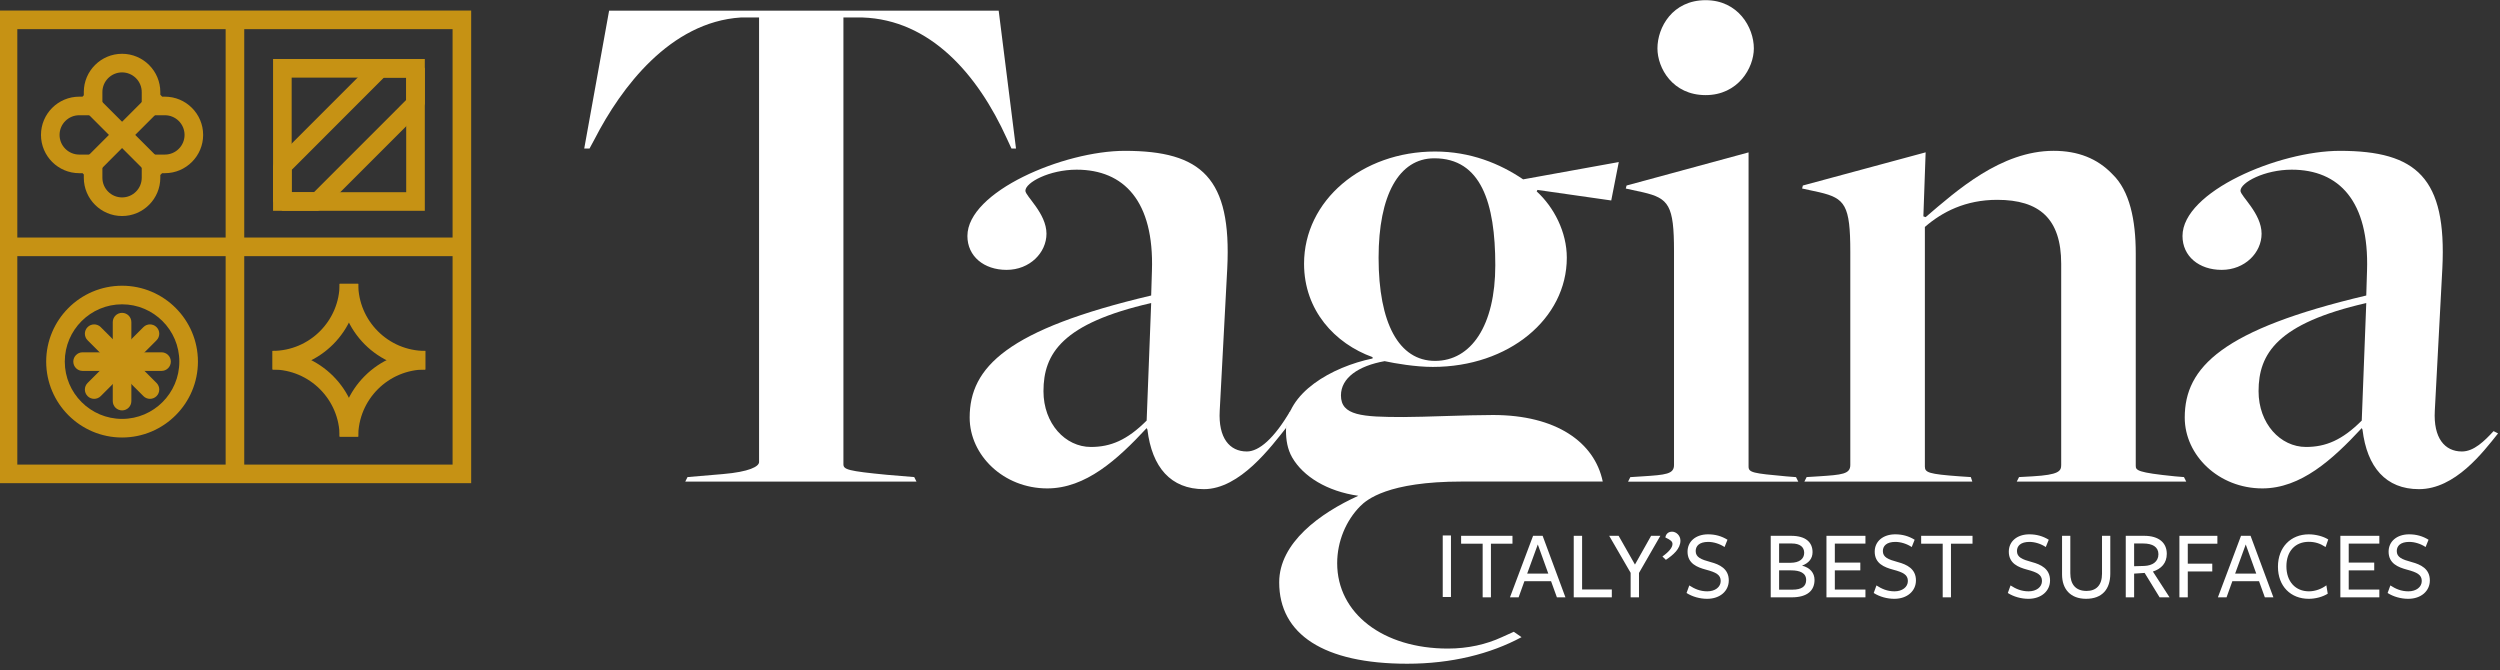 <svg style="fill-rule:evenodd;clip-rule:evenodd;stroke-linejoin:round;stroke-miterlimit:2;" xml:space="preserve" viewBox="0 0 250 67" height="100%" width="100%" xmlns:xlink="http://www.w3.org/1999/xlink" xmlns="http://www.w3.org/2000/svg">
    <rect x="0" y="0" width="250" height="67" fill="#333333" stroke="none"/>
    <g transform="matrix(1,0,0,1,-3318,-55)">
        <g transform="matrix(0.965,0,0,1.015,2853.71,179.864)" id="tagina-logo-h-bianco-oro">
            <rect style="fill:none;" height="66" width="259" y="-123" x="481"></rect>
            <g transform="matrix(1.21443e-16,-1.886,1.983,1.15474e-16,510.926,311.506)">
                <rect style="fill:white;" height="0.43" width="3.214" y="60.368" x="199.209"></rect>
            </g>
            <g transform="matrix(1.21443e-16,-1.886,1.983,1.15474e-16,634.773,-69.453)">
                <path style="fill:white;fill-rule:nonzero;" d="M0,0.432L-2.802,0.432L-2.802,-0L0,-0L0,-1.126L0.412,-1.126L0.412,1.558L0,1.558L0,0.432Z"></path>
            </g>
            <g transform="matrix(1.21443e-16,-1.886,1.983,1.15474e-16,637.602,-64.168)">
                <path style="fill:white;fill-rule:nonzero;" d="M0,2.899L0,2.453L0.843,2.148L0.843,0.755L0,0.452L0,0L3.214,1.208L3.214,1.707L0,2.899ZM2.762,1.455L1.239,0.899L1.239,2.004L2.762,1.455Z"></path>
            </g>
            <g transform="matrix(1.21443e-16,-1.886,1.983,1.15474e-16,648.157,-64.168)">
                <path style="fill:white;fill-rule:nonzero;" d="M0,-1.99L3.214,-1.99L3.214,-1.553L0.411,-1.553L0.411,0L0,0L0,-1.99Z"></path>
            </g>
            <g transform="matrix(1.21443e-16,-1.886,1.983,1.15474e-16,650.097,-66.573)">
                <path style="fill:white;fill-rule:nonzero;" d="M0,0.442L-1.275,0.442L-1.275,0.005L0.005,0.005L1.939,-1.116L1.939,-0.623L0.437,0.231L1.939,1.075L1.939,1.558L0,0.442Z"></path>
            </g>
            <g transform="matrix(1.21443e-16,-1.886,1.983,1.15474e-16,654.269,-70.636)">
                <path style="fill:white;fill-rule:nonzero;" d="M0,0.067C0,0.278 -0.195,0.504 -0.468,0.504C-0.895,0.504 -1.219,0.123 -1.471,-0.257L-1.296,-0.437C-1.039,-0.081 -0.823,0.088 -0.643,0.088C-0.514,0.088 -0.432,-0.005 -0.303,-0.283C-0.139,-0.262 0,-0.149 0,0.067"></path>
            </g>
            <g transform="matrix(1.21443e-16,-1.886,1.983,1.15474e-16,656.738,-65.778)">
                <path style="fill:white;fill-rule:nonzero;" d="M0,1.363C0.329,1.363 0.452,1.116 0.592,0.592C0.715,0.134 0.91,-0.37 1.532,-0.37C2.073,-0.37 2.438,0.067 2.438,0.705C2.438,1.075 2.345,1.409 2.155,1.717L1.774,1.564C1.939,1.317 2.042,0.998 2.042,0.71C2.042,0.247 1.831,0.056 1.564,0.056C1.239,0.056 1.126,0.329 0.988,0.838C0.864,1.305 0.638,1.785 0.031,1.785C-0.525,1.785 -0.931,1.327 -0.931,0.653C-0.931,0.278 -0.823,-0.114 -0.627,-0.422L-0.232,-0.279C-0.411,-0.005 -0.54,0.288 -0.54,0.663C-0.54,1.07 -0.319,1.363 0,1.363"></path>
            </g>
            <g transform="matrix(1.21443e-16,-1.886,1.983,1.15474e-16,664.624,-65.884)">
                <path style="fill:white;fill-rule:nonzero;" d="M0,2.289C-0.545,2.289 -0.91,1.924 -0.91,1.097L-0.91,0L2.304,0L2.304,1.065C2.304,1.843 1.955,2.186 1.45,2.186C1.121,2.186 0.88,1.996 0.746,1.637C0.638,2.063 0.36,2.289 0,2.289M1.903,1.102L1.903,0.438L0.895,0.438L0.895,1.034C0.895,1.497 1.101,1.749 1.414,1.749C1.723,1.749 1.903,1.523 1.903,1.102M0.499,1.07L0.499,0.438L-0.509,0.438L-0.509,1.138C-0.509,1.615 -0.339,1.852 -0.005,1.852C0.365,1.852 0.499,1.523 0.499,1.07"></path>
            </g>
            <g transform="matrix(1.21443e-16,-1.886,1.983,1.15474e-16,674.44,-64.168)">
                <path style="fill:white;fill-rule:nonzero;" d="M0,-2.037L3.214,-2.037L3.214,0L2.807,0L2.807,-1.6L1.815,-1.6L1.815,-0.268L1.409,-0.268L1.409,-1.6L0.406,-1.6L0.406,0L0,0L0,-2.037Z"></path>
            </g>
            <g transform="matrix(1.21443e-16,-1.886,1.983,1.15474e-16,676.134,-65.778)">
                <path style="fill:white;fill-rule:nonzero;" d="M0,1.363C0.329,1.363 0.452,1.116 0.592,0.592C0.715,0.134 0.91,-0.37 1.532,-0.37C2.073,-0.37 2.438,0.067 2.438,0.705C2.438,1.075 2.345,1.409 2.155,1.717L1.774,1.564C1.939,1.317 2.042,0.998 2.042,0.71C2.042,0.247 1.831,0.056 1.564,0.056C1.239,0.056 1.126,0.329 0.988,0.838C0.864,1.305 0.638,1.785 0.031,1.785C-0.525,1.785 -0.931,1.327 -0.931,0.653C-0.931,0.278 -0.823,-0.114 -0.627,-0.422L-0.232,-0.279C-0.411,-0.005 -0.54,0.288 -0.54,0.663C-0.54,1.07 -0.319,1.363 0,1.363"></path>
            </g>
            <g transform="matrix(1.21443e-16,-1.886,1.983,1.15474e-16,682.446,-69.453)">
                <path style="fill:white;fill-rule:nonzero;" d="M0,0.432L-2.802,0.432L-2.802,-0L0,-0L0,-1.126L0.412,-1.126L0.412,1.558L0,1.558L0,0.432Z"></path>
            </g>
            <g transform="matrix(1.21443e-16,-1.886,1.983,1.15474e-16,690.03,-65.778)">
                <path style="fill:white;fill-rule:nonzero;" d="M0,1.363C0.329,1.363 0.452,1.116 0.592,0.591C0.715,0.134 0.91,-0.37 1.532,-0.37C2.073,-0.37 2.438,0.066 2.438,0.705C2.438,1.075 2.345,1.409 2.155,1.717L1.774,1.562C1.939,1.316 2.042,0.998 2.042,0.71C2.042,0.247 1.831,0.056 1.564,0.056C1.239,0.056 1.126,0.329 0.988,0.838C0.864,1.305 0.638,1.785 0.031,1.785C-0.525,1.785 -0.931,1.327 -0.931,0.653C-0.931,0.278 -0.823,-0.114 -0.627,-0.422L-0.232,-0.279C-0.411,-0.005 -0.54,0.288 -0.54,0.663C-0.54,1.07 -0.319,1.363 0,1.363"></path>
            </g>
            <g transform="matrix(1.21443e-16,-1.886,1.983,1.15474e-16,697.324,-64.023)">
                <path style="fill:white;fill-rule:nonzero;" d="M0,-0.011C0,-0.819 0.499,-1.266 1.27,-1.266L3.291,-1.266L3.291,-0.834L1.337,-0.834C0.756,-0.834 0.411,-0.556 0.411,0.015C0.411,0.514 0.705,0.822 1.306,0.822L3.291,0.822L3.291,1.255L1.316,1.255C0.504,1.255 0,0.832 0,-0.011"></path>
            </g>
            <g transform="matrix(1.21443e-16,-1.886,1.983,1.15474e-16,705.086,-64.168)">
                <path style="fill:white;fill-rule:nonzero;" d="M0,-1.414L0,-1.851L3.214,-1.851L3.214,-0.89C3.214,-0.113 2.844,0.293 2.273,0.293C1.79,0.293 1.491,0.01 1.347,-0.433L0,0.437L0,-0.082L1.275,-0.864L1.239,-1.414L0,-1.414ZM1.64,-0.885C1.656,-0.463 1.856,-0.144 2.252,-0.144C2.633,-0.144 2.813,-0.452 2.813,-0.941L2.813,-1.414L1.625,-1.414L1.64,-0.885Z"></path>
            </g>
            <g transform="matrix(1.21443e-16,-1.886,1.983,1.15474e-16,710.91,-70.229)">
                <path style="fill:white;fill-rule:nonzero;" d="M0,-1.984L0,0L-0.412,0L-0.412,-1.547L-1.455,-1.547L-1.455,-0.267L-1.862,-0.267L-1.862,-1.547L-3.214,-1.547L-3.214,-1.984L0,-1.984Z"></path>
            </g>
            <g transform="matrix(1.21443e-16,-1.886,1.983,1.15474e-16,710.964,-64.168)">
                <path style="fill:white;fill-rule:nonzero;" d="M0,2.9L0,2.453L0.843,2.149L0.843,0.755L0,0.452L0,0L3.214,1.208L3.214,1.707L0,2.9ZM2.762,1.455L1.239,0.9L1.239,2.004L2.762,1.455Z"></path>
            </g>
            <g transform="matrix(1.21443e-16,-1.886,1.983,1.15474e-16,717.462,-69.124)">
                <path style="fill:white;fill-rule:nonzero;" d="M0,2.35C0.185,2.067 0.272,1.805 0.272,1.471C0.272,0.771 -0.211,0.303 -1.008,0.303C-1.805,0.303 -2.314,0.777 -2.314,1.481C-2.314,1.825 -2.175,2.164 -2,2.391L-2.438,2.463C-2.602,2.201 -2.705,1.83 -2.705,1.471C-2.705,0.53 -2.052,-0.139 -1.029,-0.139C-0.006,-0.139 0.663,0.535 0.663,1.471C0.663,1.835 0.56,2.227 0.396,2.489L0,2.35Z"></path>
            </g>
            <g transform="matrix(1.21443e-16,-1.886,1.983,1.15474e-16,727.693,-64.168)">
                <path style="fill:white;fill-rule:nonzero;" d="M0,-2.037L3.214,-2.037L3.214,0L2.807,0L2.807,-1.6L1.815,-1.6L1.815,-0.267L1.409,-0.267L1.409,-1.6L0.406,-1.6L0.406,0L0,0L0,-2.037Z"></path>
            </g>
            <g transform="matrix(1.21443e-16,-1.886,1.983,1.15474e-16,729.387,-65.778)">
                <path style="fill:white;fill-rule:nonzero;" d="M0,1.363C0.329,1.363 0.452,1.116 0.592,0.592C0.715,0.134 0.91,-0.37 1.532,-0.37C2.073,-0.37 2.438,0.067 2.438,0.705C2.438,1.075 2.345,1.409 2.155,1.717L1.774,1.563C1.939,1.317 2.042,0.998 2.042,0.71C2.042,0.247 1.831,0.057 1.564,0.057C1.239,0.057 1.126,0.329 0.988,0.838C0.864,1.306 0.638,1.785 0.031,1.785C-0.525,1.785 -0.931,1.327 -0.931,0.653C-0.931,0.278 -0.823,-0.114 -0.627,-0.422L-0.232,-0.278C-0.411,-0.005 -0.54,0.288 -0.54,0.663C-0.54,1.07 -0.319,1.363 0,1.363"></path>
            </g>
            <g transform="matrix(1.21443e-16,-1.886,1.983,1.15474e-16,614.47,-103.268)">
                <path style="fill:white;fill-rule:nonzero;" d="M0,16.958L2.007,17.352L1.103,12.354C1.928,11.135 2.557,9.6 2.557,7.751C2.557,3.936 0,0.905 -3.305,0.905C-5.744,0.905 -7.476,2.519 -8.184,4.486L-8.254,4.486C-8.694,2.361 -10.05,-0.039 -12.03,-0.039C-12.5,-0.039 -12.995,0.035 -13.429,0.287C-14.416,0.859 -15.194,2.106 -15.427,3.741C-16.331,1.746 -17.877,-0.394 -19.949,-0.394C-22.658,-0.394 -24.2,1.928 -24.2,6.295C-24.2,8.605 -23.691,10.636 -22.812,12.271L-22.531,11.865L-22.812,11.243C-23.19,10.425 -23.408,9.471 -23.408,8.42C-23.408,5.036 -21.574,2.636 -18.949,2.636C-17.803,2.636 -16.716,3.102 -15.972,3.839C-15.635,4.175 -14.683,5.272 -14.683,9.158L-14.683,16.514C-12.625,16.085 -11.207,14.077 -11.207,10.781C-11.207,9.364 -11.313,7.2 -11.313,6.099C-11.313,3.936 -11.239,2.833 -10.185,2.833C-9.272,2.833 -8.64,3.738 -8.394,5.115C-8.513,5.666 -8.695,6.729 -8.695,7.633C-8.695,11.607 -6.177,14.636 -2.99,14.636C-1.652,14.636 -0.354,13.968 0.472,13.063L0.551,13.103L0,16.958ZM-8.38,7.751C-8.38,5.862 -6.413,4.8 -2.99,4.8C0.275,4.8 2.203,5.862 2.203,7.712C2.203,10.151 -0.118,10.899 -3.384,10.899C-6.531,10.899 -8.38,9.64 -8.38,7.751"></path>
            </g>
            <g transform="matrix(1.21443e-16,-1.886,1.983,1.15474e-16,575.711,-76.016)">
                <path style="fill:white;fill-rule:nonzero;" d="M0,-11.768L0.157,-9.918C0.275,-8.541 0.551,-8.029 0.787,-8.029L24.009,-8.029L24.009,-8.979C23.772,-12.678 20.349,-15.237 17.673,-16.614L17.161,-16.89L17.161,-17.166L24.363,-15.866L24.363,4.493L17.161,5.398L17.161,5.162L17.673,4.925C21.058,3.39 23.891,0.911 24.009,-2.632L24.009,-3.621L0.669,-3.621C0.394,-3.621 0.315,-3.385 0.118,-1.338L0,0.079L-0.236,0.197L-0.236,-11.886L0,-11.768Z"></path>
            </g>
            <g transform="matrix(1.21443e-16,-1.886,1.983,1.15474e-16,596.315,-81.582)">
                <path style="fill:white;fill-rule:nonzero;" d="M0,1.835L6.14,2.071C5.077,-2.573 3.503,-3.557 1.535,-3.557C-0.158,-3.557 -1.378,-2.416 -1.378,-1.078C-1.378,-0.054 -1.024,0.812 0,1.835M-0.472,1.875L-0.394,1.835C-2.047,0.3 -3.543,-1.353 -3.543,-3.36C-3.543,-5.643 -1.811,-7.414 0.157,-7.414C2.795,-7.414 4.762,-5.446 6.534,2.071L7.833,2.111C11.455,2.229 13.107,0.654 13.107,-1.825C13.107,-3.242 12.438,-4.502 12.005,-4.502C11.729,-4.502 10.824,-3.4 9.761,-3.4C8.777,-3.4 7.873,-4.266 7.873,-5.486C7.873,-6.667 8.581,-7.532 9.643,-7.532C11.965,-7.532 14.091,-2.494 14.091,0.694C14.091,4.708 12.674,6.283 7.951,6.047L0.512,5.653C-0.905,5.574 -1.614,6.165 -1.614,7.07C-1.614,7.7 -0.951,8.495 0.551,9.367L-0.359,9.14C-1.344,8.352 -3.582,6.716 -3.582,4.827C-3.582,3.095 -2.44,2.111 -0.472,1.875"></path>
            </g>
            <g transform="matrix(1.21443e-16,-1.886,1.983,1.15474e-16,664.2,-118.25)">
                <path style="fill:white;fill-rule:nonzero;" d="M0,-5.706C1.102,-5.706 2.519,-4.919 2.519,-3.187C2.519,-1.494 1.102,-0.668 0,-0.668C-1.023,-0.668 -2.44,-1.494 -2.44,-3.187C-2.44,-4.919 -1.023,-5.706 0,-5.706M-22.396,-7.123L-22.356,-6.494C-22.278,-5.273 -22.238,-4.84 -21.766,-4.84L-10.588,-4.84C-8.188,-4.84 -7.833,-5.116 -7.518,-6.454L-7.321,-7.36L-7.163,-7.32L-5.432,-0.944L-21.845,-0.944C-22.159,-0.944 -22.199,-0.708 -22.356,1.024L-22.396,1.536L-22.632,1.654L-22.632,-7.241L-22.396,-7.123Z"></path>
            </g>
            <g transform="matrix(1.21443e-16,-1.886,1.983,1.15474e-16,707.214,-76.016)">
                <path style="fill:white;fill-rule:nonzero;" d="M0,-19.601L0.039,-18.971C0.118,-17.751 0.157,-17.319 0.63,-17.319L11.769,-17.319C14.209,-17.319 14.563,-17.594 14.878,-18.932L15.075,-19.837L15.231,-19.798L16.964,-13.382L13.619,-13.5L13.579,-13.382C14.957,-11.768 17.043,-9.447 17.043,-6.692C17.043,-5.431 16.648,-4.409 15.823,-3.622C14.957,-2.716 13.422,-2.402 11.689,-2.402L0.59,-2.402C0.354,-2.402 0.236,-2.323 0.039,-0.354L0,0.118L-0.236,0.236L-0.236,-8.62L0,-8.501L0.039,-7.793C0.118,-6.415 0.315,-6.298 0.63,-6.298L11.139,-6.298C13.5,-6.298 14.483,-7.439 14.483,-9.643C14.483,-11.296 13.854,-12.516 13.066,-13.422L0.551,-13.422C0.236,-13.422 0.157,-13.225 0.039,-11.612L0,-11.02L-0.236,-10.943L-0.236,-19.719L0,-19.601Z"></path>
            </g>
            <g transform="matrix(1.21443e-16,-1.886,1.983,1.15474e-16,721.422,-81.582)">
                <path style="fill:white;fill-rule:nonzero;" d="M0,2.243L6.14,2.479C5.077,-2.164 3.503,-3.149 1.535,-3.149C-0.158,-3.149 -1.378,-2.008 -1.378,-0.669C-1.378,0.354 -1.024,1.22 0,2.243M-0.472,2.282L-0.394,2.243C-2.047,0.709 -3.543,-0.945 -3.543,-2.952C-3.543,-5.236 -1.811,-7.007 0.157,-7.007C2.795,-7.007 4.762,-5.038 6.534,2.479L7.833,2.519C11.455,2.638 13.107,1.062 13.107,-1.417C13.107,-2.834 12.438,-4.094 12.005,-4.094C11.729,-4.094 10.824,-2.991 9.761,-2.991C8.777,-2.991 7.873,-3.858 7.873,-5.077C7.873,-6.259 8.581,-7.124 9.643,-7.124C11.965,-7.124 14.091,-2.086 14.091,1.101C14.091,5.116 12.674,6.691 7.951,6.455L0.512,6.061C-0.905,5.982 -1.614,6.573 -1.614,7.478C-1.614,8.108 -1.063,8.658 -0.551,9.132L-0.669,9.367C-1.653,8.581 -3.582,7.124 -3.582,5.234C-3.582,3.504 -2.44,2.519 -0.472,2.282"></path>
            </g>
            <g transform="matrix(1.21443e-16,-1.886,1.983,1.15474e-16,470.137,311.506)">
                <g transform="matrix(1,0,0,1,0,-106.09)">
                    <rect style="fill:rgb(198,146,20);" height="0.972" width="23.717" y="123.425" x="205.641"></rect>
                </g>
                <g transform="matrix(1,0,0,1,0,-106.09)">
                    <rect style="fill:rgb(198,146,20);" height="23.718" width="0.972" y="112.052" x="217.014"></rect>
                </g>
                <g transform="matrix(1,0,0,1,211.093,24.263)">
                    <path style="fill:rgb(198,146,20);fill-rule:nonzero;" d="M0,-4.476L0.972,-4.476C0.972,-2.544 2.544,-0.972 4.477,-0.972L4.477,0C2.008,0 0,-2.008 0,-4.476"></path>
                </g>
                <g transform="matrix(0.616,0.787,0.787,-0.616,210.189,25.147)">
                    <path style="fill:rgb(198,146,20);fill-rule:nonzero;" d="M2.621,-0.904C0.677,0.617 0.334,3.436 1.856,5.38L2.621,4.782C1.429,3.26 1.699,1.052 3.22,-0.139L2.621,-0.904Z"></path>
                </g>
                <g transform="matrix(0,-1,-1,0,208.56,27.768)">
                    <path style="fill:rgb(198,146,20);fill-rule:nonzero;" d="M3.505,0.972L4.477,0.972C4.477,-1.496 2.469,-3.505 -0,-3.505L-0,-2.532C1.933,-2.532 3.505,-0.96 3.505,0.972"></path>
                </g>
                <g transform="matrix(0,-1,-1,0,212.064,24.263)">
                    <path style="fill:rgb(198,146,20);fill-rule:nonzero;" d="M0,4.476L0.972,4.476C0.972,2.544 2.544,0.972 4.476,0.972L4.476,0C2.008,0 0,2.008 0,4.476"></path>
                </g>
                <g transform="matrix(1,0,0,1,0,-106.089)">
                    <path style="fill:rgb(198,146,20);fill-rule:nonzero;" d="M205.155,111.566L229.844,111.566L229.844,136.255L205.155,136.255L205.155,111.566ZM206.125,135.283L228.872,135.283L228.872,112.537L206.125,112.537L206.125,135.283Z"></path>
                </g>
                <g transform="matrix(1,0,0,1,0,-94.176)">
                    <path style="fill:rgb(198,146,20);fill-rule:nonzero;" d="M219.383,113.989L227.313,113.989L227.313,121.919L219.383,121.919L219.383,113.989ZM220.354,120.947L226.34,120.947L226.34,114.961L220.354,114.961L220.354,120.947Z"></path>
                </g>
                <g transform="matrix(1,0,0,1,219.383,25.404)">
                    <path style="fill:rgb(198,146,20);fill-rule:nonzero;" d="M0,-3.252L0,-5.105L0.486,-5.591L2.339,-5.591L2.682,-5.448L7.787,-0.343L7.93,-0L7.93,1.853L7.444,2.339L5.591,2.339L5.248,2.197L0.142,-2.909L0,-3.252ZM0.972,-4.619L0.972,-3.453L5.792,1.367L6.958,1.367L6.958,0.201L2.137,-4.619L0.972,-4.619Z"></path>
                </g>
                <g transform="matrix(1,0,0,1,219.11,11.922)">
                    <path style="fill:rgb(198,146,20);fill-rule:nonzero;" d="M0,0C0,-1.102 0.896,-1.999 1.999,-1.999L2.171,-1.999C2.192,-2.021 2.215,-2.043 2.238,-2.063L2.238,-2.238C2.238,-3.34 3.135,-4.237 4.237,-4.237C5.34,-4.237 6.235,-3.34 6.235,-2.238L6.235,-2.067C6.261,-2.045 6.285,-2.023 6.309,-1.999L6.476,-1.999C7.578,-1.999 8.475,-1.102 8.475,0C8.475,1.102 7.578,1.999 6.476,1.999L6.337,1.999C6.304,2.033 6.271,2.065 6.235,2.096L6.235,2.238C6.235,3.34 5.34,4.237 4.237,4.237C3.135,4.237 2.238,3.34 2.238,2.238L2.238,2.092C2.205,2.062 2.173,2.031 2.143,1.999L1.999,1.999C0.896,1.999 0,1.102 0,0M5.265,-2.238C5.265,-2.805 4.804,-3.266 4.237,-3.266C3.671,-3.266 3.21,-2.805 3.21,-2.238L3.21,-1.573L2.998,-1.429C2.913,-1.371 2.837,-1.298 2.77,-1.214L2.625,-1.028L1.999,-1.028C1.432,-1.028 0.972,-0.567 0.972,0C0.972,0.567 1.432,1.028 1.999,1.028L2.61,1.028L2.756,1.223C2.826,1.316 2.907,1.395 2.998,1.458L3.21,1.602L3.21,2.238C3.21,2.805 3.671,3.266 4.237,3.266C4.804,3.266 5.265,2.805 5.265,2.238L5.265,1.604L5.478,1.46C5.57,1.397 5.652,1.318 5.723,1.223L5.868,1.028L6.476,1.028C7.042,1.028 7.503,0.567 7.503,0C7.503,-0.567 7.042,-1.028 6.476,-1.028L5.854,-1.028L5.709,-1.214C5.641,-1.3 5.563,-1.373 5.478,-1.431L5.265,-1.575L5.265,-2.238Z"></path>
                </g>
                <g transform="matrix(0.707,-0.707,-0.707,-0.707,222.862,14.317)">
                    <rect style="fill:rgb(198,146,20);" height="0.972" width="4.79" y="0.864" x="-0.358"></rect>
                </g>
                <g transform="matrix(0.707,-0.707,-0.707,-0.707,220.953,12.408)">
                    <rect style="fill:rgb(198,146,20);" height="4.789" width="0.972" y="-3.744" x="1.551"></rect>
                </g>
                <g transform="matrix(1,0,0,1,207.54,11.922)">
                    <path style="fill:rgb(198,146,20);fill-rule:nonzero;" d="M0,0C0,-2.186 1.779,-3.965 3.965,-3.965C6.151,-3.965 7.929,-2.186 7.929,0C7.929,2.186 6.151,3.965 3.965,3.965C1.779,3.965 0,2.186 0,0M6.958,0C6.958,-1.65 5.615,-2.993 3.965,-2.993C2.314,-2.993 0.972,-1.65 0.972,0C0.972,1.65 2.314,2.993 3.965,2.993C5.615,2.993 6.958,1.65 6.958,0"></path>
                </g>
                <g transform="matrix(1,0,0,1,208.956,11.922)">
                    <path style="fill:rgb(198,146,20);fill-rule:nonzero;" d="M0,0C0,-0.268 0.217,-0.486 0.486,-0.486L4.611,-0.486C4.879,-0.486 5.096,-0.268 5.096,0C5.096,0.268 4.879,0.486 4.611,0.486L0.486,0.486C0.217,0.486 0,0.268 0,0"></path>
                </g>
                <g transform="matrix(1,0,0,1,211.019,9.86)">
                    <path style="fill:rgb(198,146,20);fill-rule:nonzero;" d="M0,4.125L0,0C0,-0.268 0.217,-0.486 0.486,-0.486C0.754,-0.486 0.972,-0.268 0.972,0L0.972,4.125C0.972,4.393 0.754,4.611 0.486,4.611C0.217,4.611 0,4.393 0,4.125"></path>
                </g>
                <g transform="matrix(1,0,0,1,209.56,13.381)">
                    <path style="fill:rgb(198,146,20);fill-rule:nonzero;" d="M0,-2.917C0,-3.041 0.047,-3.166 0.142,-3.26C0.332,-3.45 0.639,-3.45 0.829,-3.26L3.746,-0.344C3.936,-0.154 3.936,0.154 3.746,0.343C3.557,0.533 3.249,0.533 3.059,0.343L0.142,-2.574C0.047,-2.668 0,-2.793 0,-2.917"></path>
                </g>
                <g transform="matrix(1,0,0,1,209.56,10.464)">
                    <path style="fill:rgb(198,146,20);fill-rule:nonzero;" d="M0,2.917C0,2.793 0.047,2.668 0.142,2.574L3.059,-0.343C3.249,-0.533 3.557,-0.533 3.746,-0.343C3.936,-0.154 3.936,0.154 3.746,0.344L0.829,3.26C0.639,3.45 0.332,3.45 0.142,3.26C0.047,3.166 0,3.041 0,2.917"></path>
                </g>
            </g>
        </g>
    </g>
</svg>